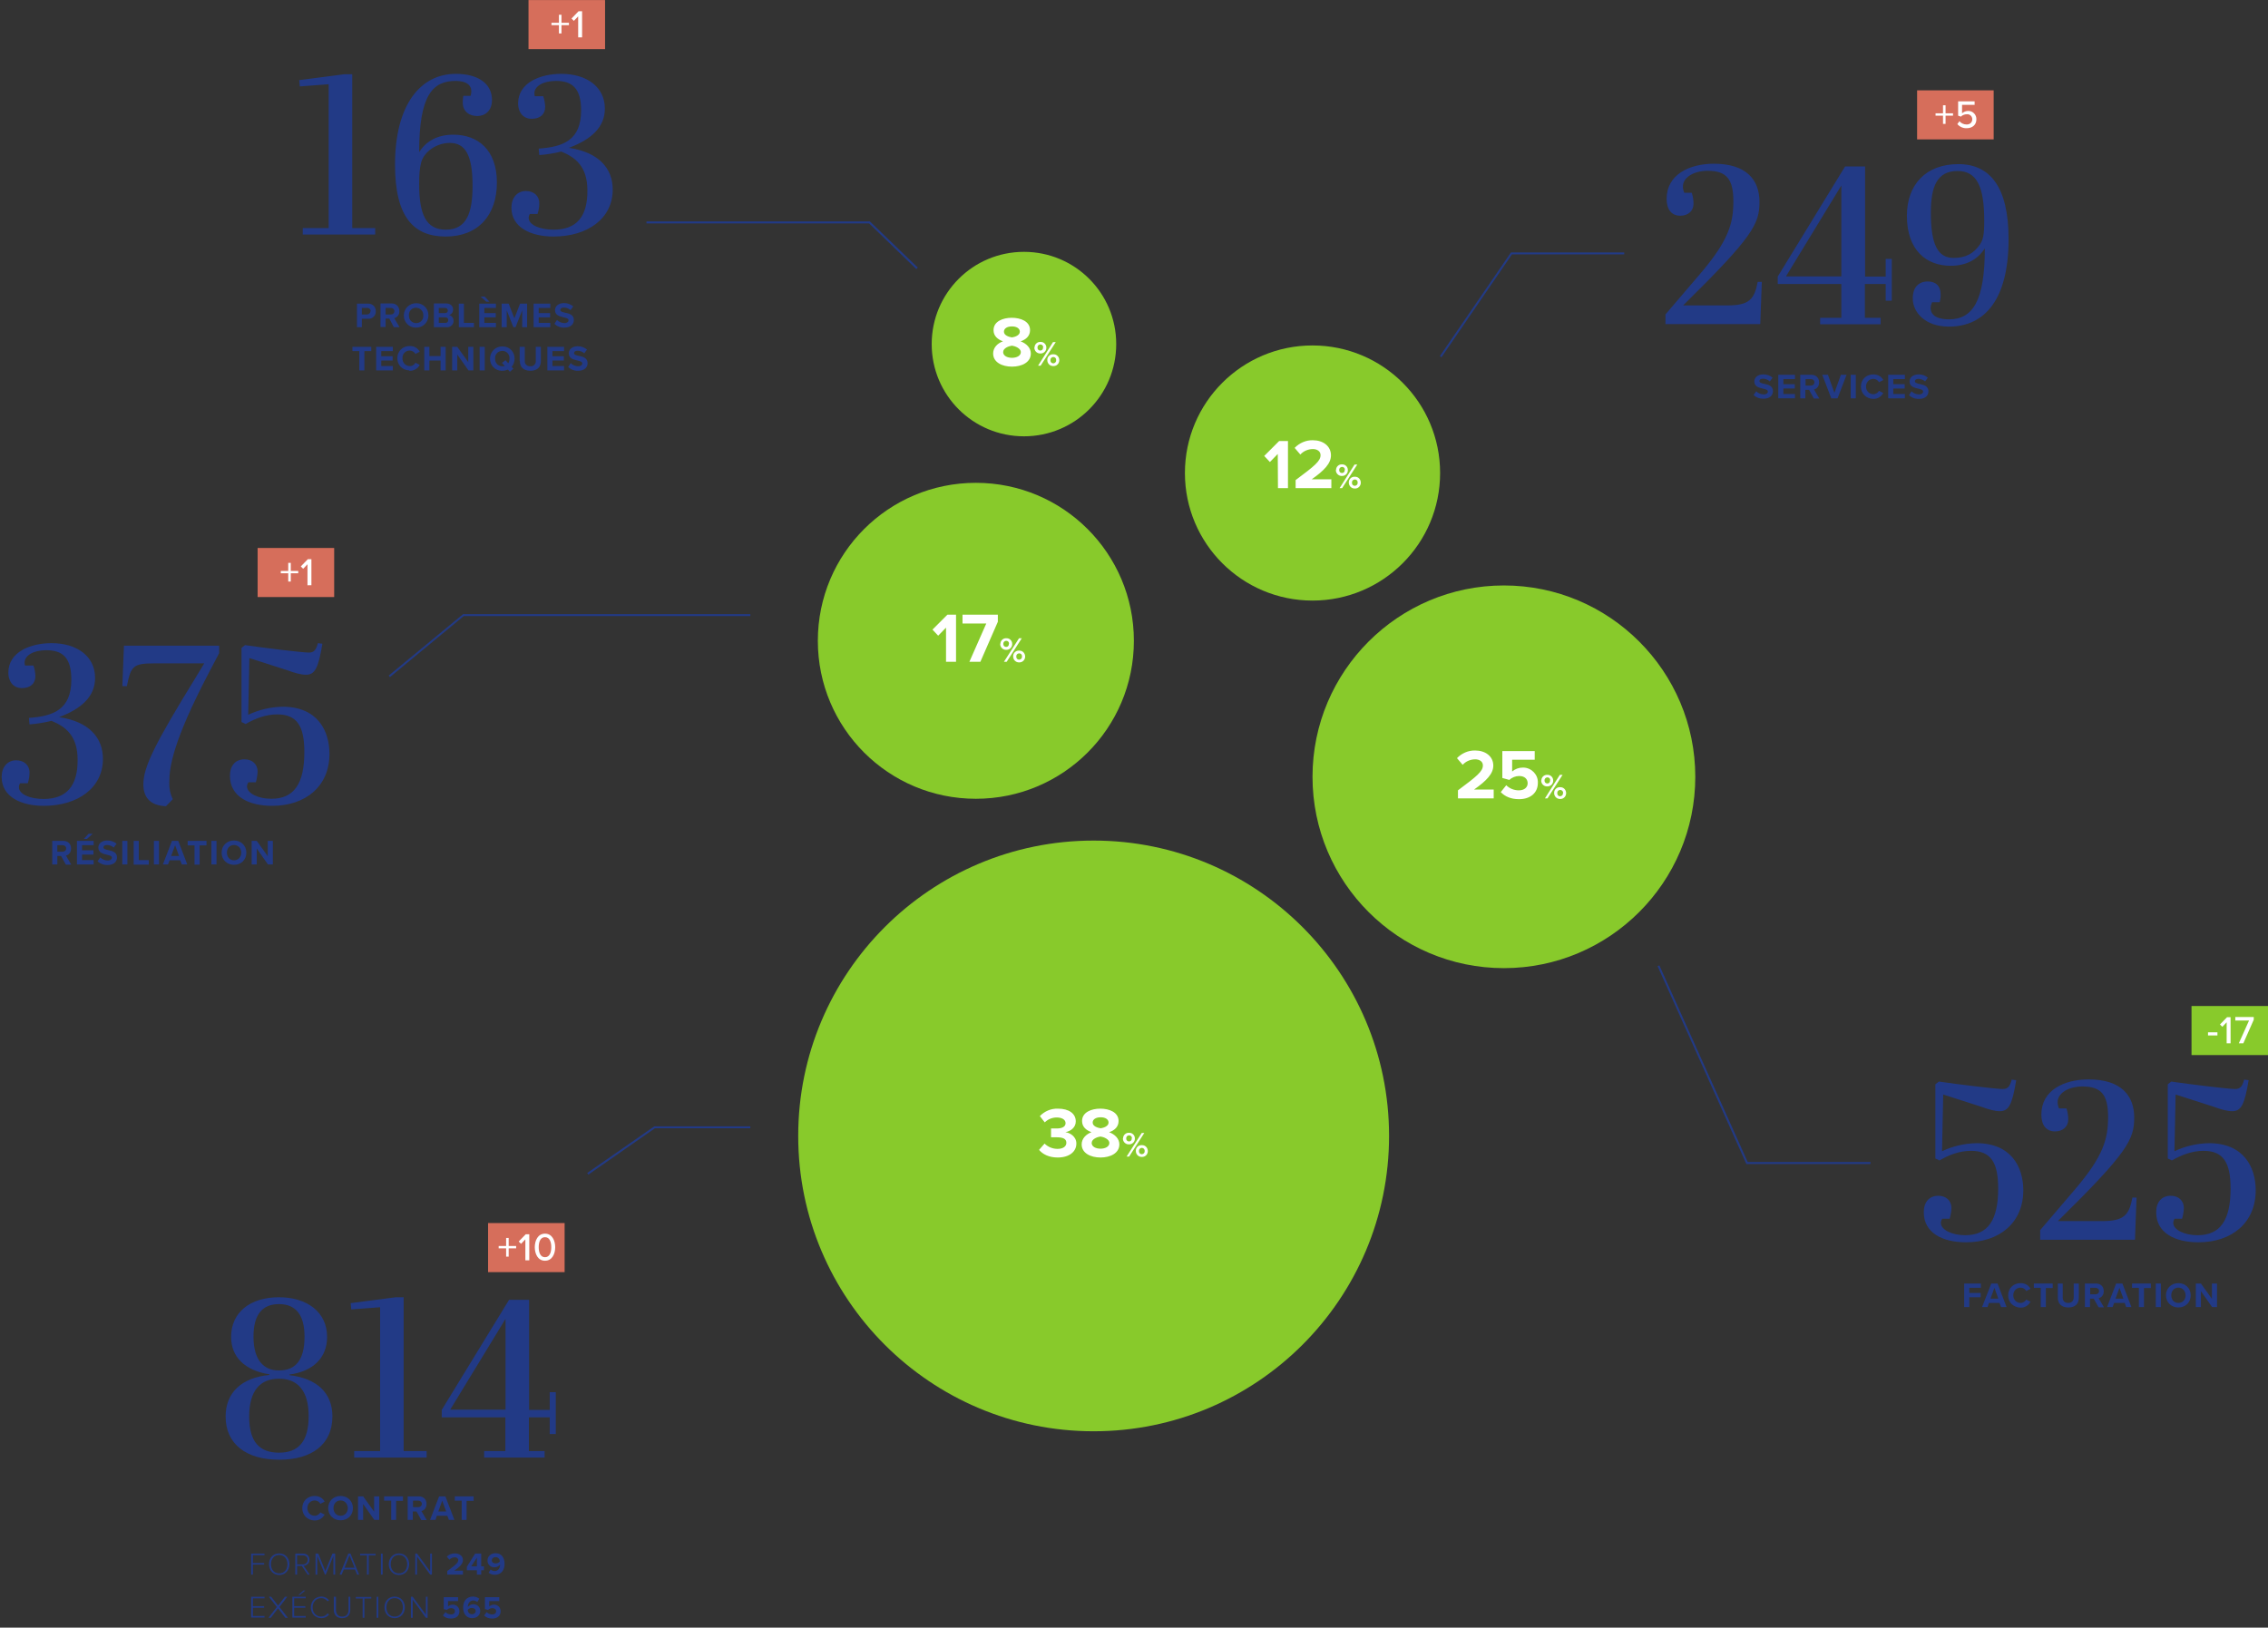 <?xml version="1.0" encoding="utf-8"?>
<!-- Generator: Adobe Illustrator 25.4.1, SVG Export Plug-In . SVG Version: 6.00 Build 0)  -->
<svg version="1.1" id="Calque_1" xmlns="http://www.w3.org/2000/svg" xmlns:xlink="http://www.w3.org/1999/xlink" x="0px" y="0px"
	 viewBox="0 0 1155.4 829.4" style="enable-background:new 0 0 1155.4 829.4;" xml:space="preserve">
<rect x="0" y="0" width="1155.4" height="829.4" fill="#333333" stroke="none"/>
<style type="text/css">
	.st0{clip-path:url(#SVGID_00000170992290013382611110000014552232603327506825_);}
	.st1{enable-background:new    ;}
	.st2{fill:#223A86;}
	.st3{clip-path:url(#SVGID_00000000195917040468606850000012983109558056141226_);}
	.st4{clip-path:url(#SVGID_00000091736361670849728020000015168633659214842031_);}
	.st5{clip-path:url(#SVGID_00000152982020237498626530000006597300953314759057_);}
	.st6{fill:#D66E5B;}
	.st7{fill:#88CA2B;}
	.st8{fill:#FFFFFF;}
</style>
<g id="Groupe_1063" transform="translate(-367.36 -11187.069)">
	<g id="Groupe_645" transform="translate(179.966 11218.466)">
		<g id="Groupe_140-2" transform="translate(1058.51 154.577)">
			<g>
				<defs>
					<rect id="SVGID_1_" x="0" y="0" width="133.6" height="21.6"/>
				</defs>
				<clipPath id="SVGID_00000118398361696714549440000014743274335917170068_">
					<use xlink:href="#SVGID_1_"  style="overflow:visible;"/>
				</clipPath>
				<g id="Groupe_de_masques_3" style="clip-path:url(#SVGID_00000118398361696714549440000014743274335917170068_);">
					<g class="st1">
						<path class="st2" d="M23.6,13.4c0.8,0.9,2.2,1.6,3.8,1.6c1.4,0,2.1-0.7,2.1-1.4c0-0.9-1-1.2-2.4-1.5c-2-0.5-4.5-1-4.5-3.7
							c0-2,1.7-3.6,4.6-3.6c1.9,0,3.5,0.6,4.7,1.7l-1.4,1.9C29.5,7.5,28.2,7,27,7c-1.2,0-1.8,0.5-1.8,1.2c0,0.8,1,1.1,2.4,1.4
							c2,0.4,4.5,1,4.5,3.7c0,2.2-1.6,3.9-4.8,3.9c-2.3,0-4-0.8-5.1-1.9L23.6,13.4z"/>
						<path class="st2" d="M34.8,17V5h8.5v2.2h-5.9v2.6h5.8V12h-5.8v2.8h5.9V17H34.8z"/>
						<path class="st2" d="M52.9,17l-2.4-4.3h-1.9V17h-2.6V5h5.6c2.5,0,4,1.6,4,3.9c0,2.1-1.3,3.3-2.6,3.6l2.7,4.6H52.9z M51.4,7.2
							h-2.7v3.3h2.7c1,0,1.8-0.6,1.8-1.7C53.2,7.8,52.4,7.2,51.4,7.2z"/>
						<path class="st2" d="M61.8,17L57.2,5h2.9l3.3,9.2L66.7,5h2.9L65,17H61.8z"/>
						<path class="st2" d="M71.7,17V5h2.6v12H71.7z"/>
						<path class="st2" d="M76.9,11c0-3.7,2.8-6.2,6.3-6.2c2.7,0,4.3,1.4,5.1,2.9l-2.2,1.1c-0.5-1-1.6-1.7-2.9-1.7
							c-2.1,0-3.7,1.7-3.7,3.9s1.6,3.9,3.7,3.9c1.3,0,2.4-0.8,2.9-1.7l2.2,1.1c-0.9,1.5-2.4,3-5.1,3C79.7,17.2,76.9,14.7,76.9,11z"
							/>
						<path class="st2" d="M90.8,17V5h8.5v2.2h-5.9v2.6h5.8V12h-5.8v2.8h5.9V17H90.8z"/>
						<path class="st2" d="M102.7,13.4c0.8,0.9,2.2,1.6,3.8,1.6c1.4,0,2.1-0.7,2.1-1.4c0-0.9-1-1.2-2.4-1.5c-2-0.5-4.5-1-4.5-3.7
							c0-2,1.7-3.6,4.6-3.6c1.9,0,3.5,0.6,4.7,1.7l-1.4,1.9c-1-0.9-2.3-1.3-3.4-1.3c-1.2,0-1.8,0.5-1.8,1.2c0,0.8,1,1.1,2.4,1.4
							c2,0.4,4.5,1,4.5,3.7c0,2.2-1.6,3.9-4.8,3.9c-2.3,0-4-0.8-5.1-1.9L102.7,13.4z"/>
					</g>
				</g>
			</g>
		</g>
	</g>
	<g id="Groupe_646" transform="translate(308.277 11683.536)">
		<g id="Groupe_140-3" transform="translate(1058.51 154.577)">
			<g>
				<defs>
					<rect id="SVGID_00000067958094673260809870000001703239277248223134_" x="0" y="0" width="133.6" height="21.6"/>
				</defs>
				<clipPath id="SVGID_00000170980890573768594660000009162165289602878080_">
					<use xlink:href="#SVGID_00000067958094673260809870000001703239277248223134_"  style="overflow:visible;"/>
				</clipPath>
				<g id="Groupe_139-2" style="clip-path:url(#SVGID_00000170980890573768594660000009162165289602878080_);">
					<g class="st1">
						<path class="st2" d="M1.2,15V3h8.5v2.2H3.8v2.6h5.8V10H3.8v5H1.2z"/>
						<path class="st2" d="M20,15l-0.8-2.1h-5.4L13.1,15h-2.8L15,3h3.2l4.6,12H20z M16.6,5.2l-2,5.5h4L16.6,5.2z"/>
						<path class="st2" d="M23.6,9c0-3.7,2.8-6.2,6.3-6.2c2.7,0,4.3,1.4,5.1,2.9l-2.2,1.1c-0.5-1-1.6-1.7-2.9-1.7
							c-2.1,0-3.7,1.7-3.7,3.9s1.6,3.9,3.7,3.9c1.3,0,2.4-0.8,2.9-1.7l2.2,1.1c-0.9,1.5-2.4,3-5.1,3C26.4,15.2,23.6,12.7,23.6,9z"/>
						<path class="st2" d="M40.2,15V5.2h-3.5V3h9.6v2.3h-3.5V15H40.2z"/>
						<path class="st2" d="M48.8,3h2.6v7.1c0,1.7,0.9,2.8,2.8,2.8c1.8,0,2.8-1.2,2.8-2.8V3h2.6v7.2c0,3-1.7,5-5.3,5
							c-3.7,0-5.4-2.1-5.4-5V3z"/>
						<path class="st2" d="M69.6,15l-2.4-4.3h-1.9V15h-2.6V3h5.6c2.5,0,4,1.6,4,3.9c0,2.1-1.3,3.3-2.6,3.6l2.7,4.6H69.6z M68.1,5.2
							h-2.7v3.3h2.7c1,0,1.8-0.6,1.8-1.7C69.9,5.8,69.1,5.2,68.1,5.2z"/>
						<path class="st2" d="M83.7,15L83,12.9h-5.4L76.8,15H74l4.6-12h3.2l4.6,12H83.7z M80.3,5.2l-2,5.5h4L80.3,5.2z"/>
						<path class="st2" d="M90.2,15V5.2h-3.5V3h9.6v2.3h-3.5V15H90.2z"/>
						<path class="st2" d="M98.8,15V3h2.6v12H98.8z"/>
						<path class="st2" d="M110.3,2.8c3.6,0,6.3,2.6,6.3,6.2s-2.6,6.2-6.3,6.2c-3.6,0-6.3-2.6-6.3-6.2S106.7,2.8,110.3,2.8z
							 M110.3,5.1c-2.2,0-3.6,1.7-3.6,3.9c0,2.2,1.4,3.9,3.6,3.9s3.7-1.7,3.7-3.9C113.9,6.7,112.5,5.1,110.3,5.1z"/>
						<path class="st2" d="M127.5,15l-5.7-8.1V15h-2.6V3h2.6l5.6,7.8V3h2.6v12H127.5z"/>
					</g>
				</g>
			</g>
		</g>
	</g>
	<g id="Groupe_647" transform="translate(-560.458 11789.983)">
		<g id="Groupe_140-4" transform="translate(1058.51 154.577)">
			<g>
				<defs>
					<rect id="SVGID_00000018919620369991794460000013359161268008344195_" x="0" y="0" width="133.6" height="21.6"/>
				</defs>
				<clipPath id="SVGID_00000111898799596972957620000005696316798468111796_">
					<use xlink:href="#SVGID_00000018919620369991794460000013359161268008344195_"  style="overflow:visible;"/>
				</clipPath>
				<g id="Groupe_139-3" style="clip-path:url(#SVGID_00000111898799596972957620000005696316798468111796_);">
					<g class="st1">
						<path class="st2" d="M23.3,11c0-3.7,2.8-6.2,6.3-6.2c2.7,0,4.3,1.4,5.1,2.9l-2.2,1.1c-0.5-1-1.6-1.7-2.9-1.7
							c-2.1,0-3.7,1.7-3.7,3.9s1.6,3.9,3.7,3.9c1.3,0,2.4-0.8,2.9-1.7l2.2,1.1c-0.9,1.5-2.4,3-5.1,3C26,17.2,23.3,14.7,23.3,11z"/>
						<path class="st2" d="M42.8,4.8c3.6,0,6.3,2.6,6.3,6.2s-2.6,6.2-6.3,6.2c-3.6,0-6.3-2.6-6.3-6.2S39.2,4.8,42.8,4.8z M42.8,7.1
							c-2.2,0-3.6,1.7-3.6,3.9c0,2.2,1.4,3.9,3.6,3.9c2.2,0,3.7-1.7,3.7-3.9C46.4,8.8,45,7.1,42.8,7.1z"/>
						<path class="st2" d="M60,17l-5.7-8.1V17h-2.6V5h2.6l5.6,7.8V5h2.6v12H60z"/>
						<path class="st2" d="M68.6,17V7.2H65V5h9.6v2.3h-3.5V17H68.6z"/>
						<path class="st2" d="M83.9,17l-2.4-4.3h-1.9V17h-2.6V5h5.6c2.5,0,4,1.6,4,3.9c0,2.1-1.3,3.3-2.6,3.6l2.7,4.6H83.9z M82.4,7.2
							h-2.7v3.3h2.7c1,0,1.8-0.6,1.8-1.7C84.2,7.8,83.4,7.2,82.4,7.2z"/>
						<path class="st2" d="M98,17l-0.8-2.1h-5.4L91.2,17h-2.8L93,5h3.2l4.6,12H98z M94.6,7.2l-2,5.5h4L94.6,7.2z"/>
						<path class="st2" d="M104.5,17V7.2H101V5h9.6v2.3H107V17H104.5z"/>
					</g>
				</g>
			</g>
		</g>
	</g>
	<g id="Groupe_648" transform="translate(-675.15 11456.377)">
		<g id="Groupe_140-5" transform="translate(1058.51 154.577)">
			<g>
				<defs>
					<rect id="SVGID_00000166667308524665030430000008023434630513093022_" x="0" y="0" width="133.6" height="21.6"/>
				</defs>
				<clipPath id="SVGID_00000070835943163587741930000016954663260237853845_">
					<use xlink:href="#SVGID_00000166667308524665030430000008023434630513093022_"  style="overflow:visible;"/>
				</clipPath>
				<g id="Groupe_de_masques_139" style="clip-path:url(#SVGID_00000070835943163587741930000016954663260237853845_);">
					<g class="st1">
						<path class="st2" d="M17.5,16.6l-2.4-4.3h-1.9v4.3h-2.6v-12h5.6c2.5,0,4,1.6,4,3.9c0,2.1-1.3,3.3-2.6,3.6l2.7,4.6H17.5z
							 M15.9,6.8h-2.7v3.3h2.7c1,0,1.8-0.6,1.8-1.7C17.7,7.5,17,6.8,15.9,6.8z"/>
						<path class="st2" d="M23.2,16.6v-12h8.5v2.2h-5.9v2.6h5.8v2.2h-5.8v2.8h5.9v2.2H23.2z M28.3,3.6h-1.6L29.1,1h2.1L28.3,3.6z"/>
						<path class="st2" d="M35.1,13c0.8,0.9,2.2,1.6,3.8,1.6c1.4,0,2.1-0.7,2.1-1.4c0-0.9-1-1.2-2.4-1.5c-2-0.5-4.5-1-4.5-3.7
							c0-2,1.7-3.6,4.6-3.6c1.9,0,3.5,0.6,4.7,1.7L41.9,8c-1-0.9-2.3-1.3-3.4-1.3c-1.2,0-1.8,0.5-1.8,1.2c0,0.8,1,1.1,2.4,1.4
							c2,0.4,4.5,1,4.5,3.7c0,2.2-1.6,3.9-4.8,3.9c-2.3,0-4-0.8-5.1-1.9L35.1,13z"/>
						<path class="st2" d="M46.3,16.6v-12h2.6v12H46.3z"/>
						<path class="st2" d="M52.1,16.6v-12h2.6v9.8h5.1v2.3H52.1z"/>
						<path class="st2" d="M62.4,16.6v-12H65v12H62.4z"/>
						<path class="st2" d="M76.6,16.6l-0.8-2.1h-5.4l-0.8,2.1H67l4.6-12h3.2l4.6,12H76.6z M73.2,6.8l-2,5.5h4L73.2,6.8z"/>
						<path class="st2" d="M83.1,16.6V6.9h-3.5V4.6h9.6v2.3h-3.5v9.8H83.1z"/>
						<path class="st2" d="M91.7,16.6v-12h2.6v12H91.7z"/>
						<path class="st2" d="M103.2,4.4c3.6,0,6.3,2.6,6.3,6.2s-2.6,6.2-6.3,6.2c-3.6,0-6.3-2.6-6.3-6.2S99.6,4.4,103.2,4.4z
							 M103.2,6.7c-2.2,0-3.6,1.7-3.6,3.9c0,2.2,1.4,3.9,3.6,3.9c2.2,0,3.7-1.7,3.7-3.9C106.9,8.4,105.4,6.7,103.2,6.7z"/>
						<path class="st2" d="M120.5,16.6l-5.7-8.1v8.1h-2.6v-12h2.6l5.6,7.8V4.6h2.6v12H120.5z"/>
					</g>
				</g>
			</g>
		</g>
	</g>
	<path id="Tracé_765" class="st2" d="M1101.7,11369.1l-0.8-0.6l36.2-52.8h57.7v1h-57.2L1101.7,11369.1z"/>
	<path id="Tracé_772" class="st2" d="M834.2,11324.2l-24.1-23.3H696.7v-1h113.8l24.4,23.5L834.2,11324.2z"/>
	<path id="Tracé_767" class="st2" d="M1320.2,11780.2H1257l-0.1-0.3l-45.1-100.5l0.9-0.4l45,100.2h62.6L1320.2,11780.2z"/>
	<path id="Tracé_769" class="st2" d="M566,11532.1l-0.6-0.8l37.9-31.3h146.3v1h-146L566,11532.1z"/>
	<path id="Tracé_770" class="st2" d="M667.1,11785.6l-0.6-0.8l34.2-23.8h48.9v1H701L667.1,11785.6z"/>
	<path id="Tracé_1186" class="st6" d="M616,11810.3h39v25h-39V11810.3z"/>
	<path id="Tracé_1172" class="st6" d="M498.6,11466.3h39v25h-39V11466.3z"/>
	<path id="Tracé_1168" class="st6" d="M636.6,11187.1h39v25h-39V11187.1z"/>
	<path id="Tracé_1189" class="st6" d="M1344,11233.1h39v25h-39V11233.1z"/>
	<path id="Tracé_1192" class="st7" d="M1483.8,11699.7h39v25h-39V11699.7z"/>
	<path id="Tracé_1187" class="st8" d="M630.3,11823.2v-1.2h-3.8v-4.1h-1.3v4.1h-3.8v1.2h3.8v4.2h1.3v-4.2H630.3z M637,11829.3
		v-13.3h-1.8l-3.6,3.7l1.2,1.2l2.2-2.3v10.7H637z M639.8,11822.6c0,3.3,1.5,6.9,5.2,6.9s5.2-3.6,5.2-6.9s-1.5-6.9-5.2-6.9
		S639.8,11819.3,639.8,11822.6z M648.2,11822.6c0,2.6-0.8,5.1-3.2,5.1s-3.2-2.5-3.2-5.1c0-2.6,0.8-5.1,3.2-5.1
		S648.2,11820,648.2,11822.6z"/>
	<path id="Tracé_1173" class="st8" d="M519.3,11479.2v-1.2h-3.8v-4.1h-1.3v4.1h-3.8v1.2h3.8v4.2h1.3v-4.2H519.3z M526,11485.3
		v-13.3h-1.8l-3.6,3.7l1.2,1.2l2.2-2.3v10.7H526z"/>
	<path id="Tracé_1169" class="st8" d="M657.2,11199.9v-1.2h-3.8v-4.1h-1.3v4.1h-3.8v1.2h3.8v4.2h1.3v-4.2H657.2z M663.9,11206.1
		v-13.3h-1.8l-3.6,3.7l1.2,1.2l2.2-2.3v10.7H663.9z"/>
	<path id="Tracé_1191" class="st8" d="M1362.3,11246v-1.2h-3.8v-4.1h-1.3v4.1h-3.8v1.2h3.8v4.2h1.3v-4.2H1362.3z M1364.5,11250.3
		c1.2,1.4,3,2.2,4.8,2.1c2.8,0,4.9-1.7,4.9-4.5c0.1-2.3-1.7-4.2-3.9-4.3c-0.1,0-0.2,0-0.3,0c-1.1,0-2.2,0.4-3.1,1.2v-4.3h6.4v-1.8
		h-8.4v7.3l1.4,0.5c0.8-0.8,1.9-1.2,3-1.2c1.4-0.2,2.7,0.9,2.8,2.3c0,0.1,0,0.2,0,0.3c0,1.5-1.2,2.6-2.7,2.6c-0.1,0-0.1,0-0.2,0
		c-1.4,0-2.8-0.6-3.6-1.7L1364.5,11250.3z"/>
	<path id="Tracé_1193" class="st8" d="M1497,11714.7v-1.6h-4.8v1.6H1497z M1503.7,11718.7v-13.3h-1.8l-3.6,3.7l1.2,1.2l2.2-2.3
		v10.7H1503.7z M1510.2,11718.7l5.3-12v-1.4h-9.4v1.8h7l-5.2,11.6H1510.2z"/>
	<g id="DOSSIERS_IRRECEVABLES" transform="translate(-2761.993 11483.532)">
		<g class="st1">
			<path class="st2" d="M3257.3,505.9v-10.7h6.8v0.8h-5.9v4h5.7v0.8h-5.7v5.1H3257.3z"/>
			<path class="st2" d="M3271.6,495.1c3.1,0,5.2,2.4,5.2,5.5s-2.1,5.5-5.2,5.5c-3.1,0-5.2-2.4-5.2-5.5S3268.4,495.1,3271.6,495.1z
				 M3271.6,495.9c-2.6,0-4.2,2-4.2,4.7c0,2.7,1.6,4.7,4.2,4.7c2.6,0,4.2-2,4.2-4.7C3275.8,497.9,3274.1,495.9,3271.6,495.9z"/>
			<path class="st2" d="M3286.1,505.9l-3-4.4h-2.4v4.4h-0.9v-10.7h4c1.8,0,3.2,1.2,3.2,3.1c0,1.9-1.4,3-3,3.1l3.1,4.5H3286.1z
				 M3283.7,496.1h-3v4.6h3c1.4,0,2.4-1,2.4-2.3C3286.1,497,3285.1,496.1,3283.7,496.1z"/>
			<path class="st2" d="M3299.2,505.9v-9.5l-3.9,9.5h-0.4l-3.9-9.5v9.5h-0.9v-10.7h1.4l3.6,8.9l3.6-8.9h1.4v10.7H3299.2z"/>
			<path class="st2" d="M3311.3,505.9l-1.1-2.6h-5.7l-1.1,2.6h-1l4.4-10.7h1.1l4.4,10.7H3311.3z M3307.4,496.1l-2.5,6.3h5.1
				L3307.4,496.1z"/>
			<path class="st2" d="M3316.3,505.9v-9.8h-3.5v-0.8h7.9v0.8h-3.5v9.8H3316.3z"/>
			<path class="st2" d="M3323.4,505.9v-10.7h0.9v10.7H3323.4z"/>
			<path class="st2" d="M3332.6,495.1c3.1,0,5.2,2.4,5.2,5.5s-2.1,5.5-5.2,5.5c-3.1,0-5.2-2.4-5.2-5.5S3329.5,495.1,3332.6,495.1z
				 M3332.6,495.9c-2.6,0-4.2,2-4.2,4.7c0,2.7,1.6,4.7,4.2,4.7c2.6,0,4.2-2,4.2-4.7C3336.8,497.9,3335.1,495.9,3332.6,495.9z"/>
			<path class="st2" d="M3348.5,505.9l-6.7-9.2v9.2h-0.9v-10.7h0.9l6.7,9.1v-9.1h0.9v10.7H3348.5z"/>
		</g>
		<g class="st1">
			<path class="st2" d="M3357.2,505.9v-1.8c4.4-3.2,5.6-4.3,5.6-5.6c0-0.9-0.8-1.4-1.7-1.4c-1.2,0-2.1,0.5-2.8,1.2l-1.3-1.5
				c1-1.2,2.6-1.7,4.1-1.7c2.3,0,4.1,1.3,4.1,3.4c0,1.8-1.5,3.4-4.4,5.4h4.4v2H3357.2z"/>
			<path class="st2" d="M3372.3,505.9v-2.2h-5.1v-1.8l4.2-6.7h3.1v6.5h1.4v2h-1.4v2.2H3372.3z M3372.3,497.3l-2.9,4.4h2.9V497.3z"/>
			<path class="st2" d="M3379.3,503.3c0.6,0.5,1.2,0.8,2.1,0.8c1.7,0,2.7-1.5,2.7-3.1v-0.2c-0.5,0.7-1.6,1.4-2.8,1.4
				c-1.9,0-3.6-1.2-3.6-3.5c0-2.1,1.7-3.7,4.1-3.7c3.2,0,4.6,2.5,4.6,5.5c0,3.2-1.8,5.5-5,5.5c-1.3,0-2.4-0.4-3.1-1.1L3379.3,503.3z
				 M3381.8,497c-1.2,0-1.9,0.8-1.9,1.6c0,1.1,0.9,1.6,2,1.6c0.8,0,1.6-0.4,2.1-1C3383.9,498.2,3383.4,497,3381.8,497z"/>
		</g>
		<g class="st1">
			<path class="st2" d="M3257.3,527.9v-10.7h6.8v0.8h-5.9v4h5.7v0.8h-5.7v4.2h5.9v0.8H3257.3z"/>
			<path class="st2" d="M3274.7,527.9l-3.7-4.8l-3.7,4.8h-1.2l4.3-5.5l-4.1-5.2h1.2l3.5,4.5l3.5-4.5h1.2l-4,5.2l4.3,5.5H3274.7z"/>
			<path class="st2" d="M3278.3,527.9v-10.7h6.8v0.8h-5.9v4h5.7v0.8h-5.7v4.2h5.9v0.8H3278.3z M3282.1,516.3h-0.7l2.5-2.3h1
				L3282.1,516.3z"/>
			<path class="st2" d="M3287.7,522.6c0-3.3,2.4-5.5,5.4-5.5c1.7,0,3,0.8,3.9,1.9l-0.8,0.5c-0.7-0.9-1.8-1.6-3.2-1.6
				c-2.5,0-4.4,1.9-4.4,4.7c0,2.8,1.9,4.7,4.4,4.7c1.3,0,2.5-0.6,3.2-1.6l0.8,0.5c-0.9,1.2-2.2,1.9-3.9,1.9
				C3290.1,528.1,3287.7,525.9,3287.7,522.6z"/>
			<path class="st2" d="M3299.6,517.2h0.9v6.6c0,2.2,1.1,3.5,3.2,3.5c2.1,0,3.2-1.3,3.2-3.5v-6.6h0.9v6.6c0,2.6-1.4,4.3-4.2,4.3
				c-2.7,0-4.2-1.7-4.2-4.3V517.2z"/>
			<path class="st2" d="M3314.1,527.9v-9.8h-3.5v-0.8h7.9v0.8h-3.5v9.8H3314.1z"/>
			<path class="st2" d="M3321.2,527.9v-10.7h0.9v10.7H3321.2z"/>
			<path class="st2" d="M3330.4,517.1c3.1,0,5.2,2.4,5.2,5.5s-2.1,5.5-5.2,5.5c-3.1,0-5.2-2.4-5.2-5.5S3327.3,517.1,3330.4,517.1z
				 M3330.4,517.9c-2.6,0-4.2,2-4.2,4.7c0,2.7,1.6,4.7,4.2,4.7c2.6,0,4.2-2,4.2-4.7C3334.6,519.9,3333,517.9,3330.4,517.9z"/>
			<path class="st2" d="M3346.3,527.9l-6.7-9.2v9.2h-0.9v-10.7h0.9l6.7,9.1v-9.1h0.9v10.7H3346.3z"/>
		</g>
		<g class="st1">
			<path class="st2" d="M3356.3,525c0.7,0.8,1.7,1.2,2.8,1.2c1.3,0,2-0.7,2-1.6c0-1-0.7-1.6-1.9-1.6c-0.9,0-1.6,0.3-2.2,0.9
				l-1.6-0.4v-6.1h7.3v2h-5.1v2.7c0.6-0.5,1.4-0.9,2.4-0.9c1.8,0,3.4,1.3,3.4,3.4c0,2.3-1.7,3.7-4.3,3.7c-1.9,0-3.2-0.6-4.1-1.6
				L3356.3,525z"/>
			<path class="st2" d="M3370.3,517.1c1.3,0,2.4,0.4,3.2,1.1l-1,1.7c-0.6-0.5-1.2-0.8-2.1-0.8c-1.6,0-2.7,1.4-2.7,3.1
				c0,0.1,0,0.2,0,0.2c0.5-0.7,1.6-1.4,2.7-1.4c1.9,0,3.6,1.2,3.6,3.4c0,2.1-1.6,3.7-4.1,3.7c-3.2,0-4.6-2.5-4.6-5.5
				C3365.3,519.4,3367.1,517.1,3370.3,517.1z M3369.7,522.9c-0.8,0-1.6,0.4-2.1,1c0.1,1,0.7,2.2,2.2,2.2c1.2,0,1.9-0.8,1.9-1.6
				C3371.7,523.4,3370.7,522.9,3369.7,522.9z"/>
			<path class="st2" d="M3377.3,525c0.7,0.8,1.7,1.2,2.8,1.2c1.3,0,2-0.7,2-1.6c0-1-0.7-1.6-1.9-1.6c-0.9,0-1.6,0.3-2.2,0.9
				l-1.6-0.4v-6.1h7.3v2h-5.1v2.7c0.6-0.5,1.4-0.9,2.4-0.9c1.8,0,3.4,1.3,3.4,3.4c0,2.3-1.7,3.7-4.3,3.7c-1.9,0-3.2-0.6-4.1-1.6
				L3377.3,525z"/>
		</g>
	</g>
	<path id="Tracé_1170" class="st2" d="M549.1,11353.8h2.6v-4.3h3.1c2.1,0.2,3.9-1.4,4-3.4c0-0.1,0-0.3,0-0.4
		c0.1-2.1-1.5-3.8-3.6-3.9c-0.1,0-0.3,0-0.4,0h-5.6V11353.8z M556.1,11345.6c0,0.9-0.7,1.6-1.6,1.7c0,0-0.1,0-0.1,0h-2.7v-3.3h2.7
		c0.9-0.1,1.7,0.6,1.8,1.5C556.1,11345.5,556.1,11345.6,556.1,11345.6z M568,11353.8h2.9l-2.7-4.6c1.6-0.4,2.7-1.9,2.6-3.6
		c0.1-2.1-1.5-3.8-3.6-3.9c-0.1,0-0.3,0-0.4,0h-5.6v12h2.6v-4.3h1.9L568,11353.8z M568.3,11345.6c0,0.9-0.7,1.7-1.7,1.7
		c0,0-0.1,0-0.1,0h-2.7v-3.3h2.7c0.9-0.1,1.7,0.6,1.8,1.5C568.3,11345.5,568.3,11345.6,568.3,11345.6L568.3,11345.6z M573.1,11347.8
		c-0.1,3.3,2.5,6.1,5.8,6.2c0.1,0,0.3,0,0.4,0c3.3,0.1,6.1-2.4,6.3-5.8c0-0.1,0-0.3,0-0.4c0.1-3.3-2.5-6.1-5.8-6.2
		c-0.1,0-0.3,0-0.4,0c-3.3-0.1-6.1,2.5-6.3,5.8C573.1,11347.5,573.1,11347.7,573.1,11347.8L573.1,11347.8z M583,11347.8
		c0.2,2-1.3,3.8-3.4,3.9c-0.1,0-0.2,0-0.3,0c-2,0-3.6-1.6-3.6-3.6c0-0.1,0-0.2,0-0.3c-0.2-2,1.3-3.8,3.3-3.9c0.1,0,0.2,0,0.3,0
		c2,0,3.7,1.6,3.7,3.6C583,11347.6,583,11347.7,583,11347.8L583,11347.8z M588.4,11353.8h6.5c1.7,0.2,3.3-1.1,3.5-2.8
		c0-0.1,0-0.3,0-0.4c0.1-1.4-0.9-2.7-2.3-3c1.3-0.3,2.1-1.5,2.1-2.8c0-1.6-1.2-3.1-3.5-3.1h-6.3L588.4,11353.8z M590.9,11346.6v-2.6
		h3.2c0.7-0.1,1.3,0.5,1.4,1.2c0,0,0,0.1,0,0.1c0,0.7-0.5,1.3-1.3,1.3c0,0-0.1,0-0.1,0H590.9z M590.9,11351.6v-2.8h3.3
		c0.8-0.1,1.5,0.5,1.5,1.2c0,0.1,0,0.1,0,0.2c0,0.8-0.6,1.4-1.3,1.4c-0.1,0-0.1,0-0.2,0L590.9,11351.6z M601.2,11353.8h7.6v-2.2
		h-5.1v-9.8h-2.6V11353.8z M615.1,11340.8h1.6l-2.4-2.6h-2.1L615.1,11340.8z M611.5,11353.8h8.5v-2.2h-5.9v-2.8h5.8v-2.2h-5.8v-2.6
		h5.9v-2.2h-8.5L611.5,11353.8z M633.3,11353.8h2.6v-12h-3.6l-2.9,7.5l-2.9-7.5h-3.6v12h2.6v-8.6l3.4,8.6h1.1l3.4-8.6V11353.8z
		 M639.2,11353.8h8.5v-2.2h-5.9v-2.8h5.8v-2.2h-5.8v-2.6h5.9v-2.2h-8.5L639.2,11353.8z M649.8,11352.1c1.4,1.3,3.2,2,5.1,1.9
		c3.2,0,4.8-1.7,4.8-3.9c0-2.7-2.5-3.3-4.5-3.7c-1.4-0.3-2.4-0.6-2.4-1.4c0-0.7,0.6-1.2,1.8-1.2c1.3,0,2.5,0.5,3.4,1.3l1.4-1.9
		c-1.3-1.1-3-1.7-4.7-1.7c-2.8,0-4.6,1.6-4.6,3.6c0,2.7,2.5,3.2,4.5,3.7c1.4,0.3,2.4,0.6,2.4,1.5c0,0.7-0.7,1.4-2.1,1.4
		c-1.4,0-2.8-0.6-3.8-1.6L649.8,11352.1z M550.4,11375.8h2.6v-9.8h3.5v-2.2h-9.6v2.2h3.5V11375.8z M559,11375.8h8.5v-2.2h-5.9v-2.8
		h5.8v-2.2h-5.8v-2.6h5.9v-2.2H559V11375.8z M576.1,11376c2.1,0.1,4.1-1.1,5.1-3l-2.2-1.1c-0.6,1.1-1.7,1.8-2.9,1.7
		c-2.1,0-3.7-1.7-3.7-3.8c0-0.1,0-0.1,0-0.2c-0.1-2.1,1.4-3.8,3.5-3.9c0.1,0,0.1,0,0.2,0c1.2,0,2.3,0.7,2.9,1.7l2.2-1.1
		c-1-1.9-3-3-5.1-2.9c-3.4-0.1-6.2,2.5-6.3,5.8c0,0.1,0,0.2,0,0.4c-0.1,3.4,2.6,6.1,5.9,6.2C575.8,11376,576,11376,576.1,11376
		L576.1,11376z M591.8,11375.8h2.6v-12h-2.6v4.7h-5.7v-4.7h-2.6v12h2.6v-5h5.7V11375.8z M606,11375.8h2.5v-12h-2.6v7.8l-5.6-7.8
		h-2.6v12h2.6v-8.1L606,11375.8z M611.7,11375.8h2.6v-12h-2.6V11375.8z M629.5,11369.8c0.1-3.3-2.5-6.1-5.8-6.2c-0.1,0-0.3,0-0.4,0
		c-3.3-0.1-6.1,2.5-6.3,5.8c0,0.1,0,0.3,0,0.4c-0.1,3.3,2.5,6.1,5.8,6.2c0.1,0,0.3,0,0.4,0c1,0,2-0.2,2.9-0.6l1,1.1l1.8-1.5l-0.9-1
		C629,11372.9,629.5,11371.4,629.5,11369.8z M623.2,11373.7c-2,0-3.6-1.6-3.6-3.6c0-0.1,0-0.2,0-0.3c-0.2-2,1.3-3.8,3.4-3.9
		c2-0.2,3.8,1.3,3.9,3.4c0,0.2,0,0.4,0,0.6c0,0.8-0.2,1.6-0.6,2.3l-1.4-1.6l-1.8,1.4l1.4,1.6
		C624.1,11373.7,623.6,11373.7,623.2,11373.7L623.2,11373.7z M632.2,11371c0,3,1.7,5,5.4,5c3.6,0,5.3-2,5.3-5v-7.2h-2.6v7.1
		c0.2,1.4-0.9,2.7-2.3,2.8c-0.2,0-0.3,0-0.5,0c-1.4,0.1-2.7-0.9-2.8-2.3c0-0.2,0-0.3,0-0.5v-7.1h-2.6V11371z M646.2,11375.8h8.5
		v-2.2h-5.9v-2.8h5.8v-2.2h-5.8v-2.6h5.9v-2.2h-8.5V11375.8z M656.8,11374.1c1.4,1.3,3.2,2,5.1,1.9c3.2,0,4.8-1.7,4.8-3.9
		c0-2.7-2.5-3.3-4.5-3.7c-1.4-0.3-2.4-0.6-2.4-1.4c0-0.7,0.6-1.2,1.8-1.2c1.3,0,2.5,0.5,3.4,1.3l1.4-1.9c-1.3-1.1-3-1.7-4.7-1.7
		c-2.8,0-4.6,1.6-4.6,3.6c0,2.7,2.5,3.2,4.5,3.7c1.4,0.3,2.4,0.6,2.4,1.5c0,0.7-0.7,1.4-2.1,1.4c-1.4,0-2.8-0.6-3.8-1.6
		L656.8,11374.1z"/>
	<path id="Tracé_1179" class="st7" d="M924.5,11615.4c83.1,0,150.5,67.4,150.5,150.5s-67.4,150.5-150.5,150.5
		S774,11849,774,11765.9S841.4,11615.4,924.5,11615.4z"/>
	<path id="Tracé_1182" class="st7" d="M1133.5,11485.4c53.8,0,97.5,43.7,97.5,97.5s-43.7,97.5-97.5,97.5s-97.5-43.7-97.5-97.5
		S1079.7,11485.4,1133.5,11485.4z"/>
	<path id="Tracé_1174" class="st7" d="M864.5,11433.1c44.5,0,80.5,36,80.5,80.5s-36,80.5-80.5,80.5s-80.5-36-80.5-80.5
		S820,11433.1,864.5,11433.1z"/>
	<path id="Tracé_1180" class="st7" d="M1036,11363.1c35.9,0,65,29.1,65,65s-29.1,65-65,65c-35.9,0-65-29.1-65-65
		S1000.1,11363.1,1036,11363.1z"/>
	<path id="Tracé_1176" class="st7" d="M889,11315.4c26,0,47,21,47,47s-21,47-47,47s-47-21-47-47S863,11315.4,889,11315.4z"/>
	<path id="Tracé_1181" class="st8" d="M1018.4,11435.8h5.1v-24h-4.5l-7.6,7.6l2.9,3.1l4-4.1L1018.4,11435.8z M1027.5,11435.8h18.1
		v-4.5h-10c6.4-4.5,9.8-8.1,9.8-12.2c0-4.8-4.1-7.7-9.2-7.7c-3.5-0.1-6.9,1.4-9.3,3.9l2.9,3.4c1.6-1.8,4-2.8,6.4-2.8
		c2,0,3.9,1,3.9,3.1c0,3-2.9,5.4-12.7,12.7V11435.8z M1047.9,11426.6c0,1.6,1.2,2.9,2.8,3c0.1,0,0.2,0,0.2,0c1.6,0.1,3-1.1,3.1-2.7
		c0-0.1,0-0.2,0-0.2c0.1-1.6-1.2-3-2.8-3c-0.1,0-0.2,0-0.2,0c-1.6-0.1-3,1.2-3,2.8C1047.9,11426.5,1047.9,11426.6,1047.9,11426.6z
		 M1049.8,11435.8h1.3l7.7-12h-1.4L1049.8,11435.8z M1052.4,11426.6c0.1,0.8-0.5,1.5-1.3,1.5c0,0-0.1,0-0.1,0
		c-0.8,0-1.4-0.6-1.4-1.4c0,0,0-0.1,0-0.1c-0.1-0.8,0.5-1.5,1.3-1.6c0.1,0,0.1,0,0.2,0c0.8,0,1.4,0.6,1.4,1.4
		C1052.4,11426.5,1052.4,11426.6,1052.4,11426.6z M1054.5,11433c0,1.6,1.2,2.9,2.8,3c0.1,0,0.2,0,0.2,0c1.6,0.1,3-1.1,3.1-2.8
		c0-0.1,0-0.1,0-0.2c0-1.6-1.2-3-2.9-3c-0.1,0-0.1,0-0.2,0c-1.6-0.1-3,1.2-3,2.8C1054.5,11432.9,1054.5,11433,1054.5,11433z
		 M1059,11433c0.1,0.8-0.5,1.5-1.3,1.6c-0.1,0-0.1,0-0.2,0c-0.8,0-1.4-0.6-1.4-1.4c0-0.1,0-0.1,0-0.2c-0.1-0.8,0.5-1.5,1.3-1.6
		c0.1,0,0.1,0,0.2,0c0.8,0,1.4,0.6,1.4,1.4C1059,11432.9,1059,11433,1059,11433z"/>
	<path id="Tracé_1177" class="st8" d="M873.3,11367.2c0,4.5,4.6,6.7,9.6,6.7c5,0,9.6-2.2,9.6-6.7c0-2.9-2.3-5.1-5.2-6.2
		c2.7-0.9,4.8-2.7,4.8-5.7c0-4.5-4.8-6.3-9.3-6.3c-4.5,0-9.3,1.8-9.3,6.3c0,3,2.1,4.7,4.8,5.7
		C875.5,11362,873.3,11364.2,873.3,11367.2z M886.9,11356.1c0,1.9-2.6,2.7-4,2.9c-1.5-0.2-4.1-1-4.1-2.9c0-1.7,1.7-2.7,4.1-2.7
		C885.2,11353.4,886.9,11354.4,886.9,11356.1z M887.4,11366.5c0,1.8-2,2.9-4.5,2.9c-2.5,0-4.5-1.1-4.5-2.9c0-2.1,3-3.1,4.5-3.3
		C884.4,11363.4,887.4,11364.5,887.4,11366.5L887.4,11366.5z M894.3,11364.2c0,1.6,1.2,2.9,2.8,3c0.1,0,0.2,0,0.2,0
		c1.6,0.1,3-1.1,3.1-2.7c0-0.1,0-0.2,0-0.2c0.1-1.6-1.2-3-2.8-3c-0.1,0-0.2,0-0.2,0c-1.6-0.1-3,1.2-3,2.8
		C894.3,11364.1,894.3,11364.1,894.3,11364.2L894.3,11364.2z M896.2,11373.4h1.3l7.7-12h-1.4L896.2,11373.4z M898.7,11364.2
		c0.1,0.8-0.5,1.5-1.3,1.5c0,0-0.1,0-0.1,0c-0.8,0-1.4-0.6-1.4-1.4c0,0,0-0.1,0-0.1c-0.1-0.8,0.5-1.5,1.3-1.6c0.1,0,0.1,0,0.2,0
		c0.8,0,1.4,0.6,1.4,1.4C898.8,11364.1,898.8,11364.2,898.7,11364.2z M900.9,11370.6c0,1.6,1.2,2.9,2.8,3c0.1,0,0.2,0,0.2,0
		c1.6,0.1,3-1.1,3.1-2.8c0-0.1,0-0.1,0-0.2c0-1.6-1.2-3-2.9-3c-0.1,0-0.1,0-0.2,0c-1.6-0.1-3,1.2-3,2.8
		C900.9,11370.5,900.9,11370.6,900.9,11370.6z M905.4,11370.6c0.1,0.8-0.5,1.5-1.3,1.6c-0.1,0-0.1,0-0.2,0c-0.8,0-1.4-0.6-1.4-1.4
		c0-0.1,0-0.1,0-0.2c-0.1-0.8,0.5-1.5,1.3-1.6c0.1,0,0.1,0,0.2,0c0.8,0,1.4,0.6,1.4,1.4C905.4,11370.5,905.4,11370.6,905.4,11370.6z
		"/>
	<path id="Tracé_1183" class="st8" d="M1110.2,11593.9h18.1v-4.5h-10c6.4-4.5,9.8-8.1,9.8-12.2c0-4.8-4.1-7.7-9.2-7.7
		c-3.5-0.1-6.9,1.4-9.3,3.9l2.9,3.4c1.6-1.8,4-2.8,6.4-2.8c2,0,3.9,1,3.9,3.1c0,3-2.9,5.4-12.7,12.7V11593.9z M1131.9,11590.7
		c2.1,2.2,5.1,3.6,9.3,3.6c5.8,0,9.6-3.2,9.6-8.3c0.2-4.1-3.1-7.6-7.2-7.8c-0.2,0-0.3,0-0.5,0c-2,0-3.9,0.7-5.4,2v-6h11.5v-4.4
		h-16.5v13.7l3.6,1c1.3-1.3,3.2-2,5-2c2.7,0,4.3,1.5,4.3,3.7c0,2-1.6,3.6-4.5,3.6c-2.4,0-4.7-0.9-6.4-2.6L1131.9,11590.7z
		 M1152.5,11584.8c0,1.6,1.2,2.9,2.8,3c0.1,0,0.2,0,0.2,0c1.6,0.1,3-1.1,3.1-2.7c0-0.1,0-0.2,0-0.2c0.1-1.6-1.2-3-2.8-3
		c-0.1,0-0.2,0-0.2,0c-1.6-0.1-3,1.2-3,2.8C1152.5,11584.6,1152.5,11584.7,1152.5,11584.8z M1154.4,11593.9h1.3l7.7-12h-1.4
		L1154.4,11593.9z M1157,11584.8c0.1,0.8-0.5,1.5-1.3,1.5c0,0-0.1,0-0.1,0c-0.8,0-1.4-0.6-1.4-1.4c0,0,0-0.1,0-0.1
		c-0.1-0.8,0.5-1.5,1.3-1.6c0.1,0,0.1,0,0.2,0c0.8,0,1.4,0.6,1.4,1.4C1157,11584.6,1157,11584.7,1157,11584.8z M1159.1,11591.2
		c0,1.6,1.2,2.9,2.8,3c0.1,0,0.2,0,0.2,0c1.6,0.1,3-1.1,3.1-2.8c0-0.1,0-0.1,0-0.2c0-1.6-1.2-3-2.9-3c-0.1,0-0.1,0-0.2,0
		c-1.6-0.1-3,1.2-3,2.8C1159.1,11591,1159.1,11591.1,1159.1,11591.2z M1163.6,11591.2c0.1,0.8-0.5,1.5-1.3,1.6c-0.1,0-0.1,0-0.2,0
		c-0.8,0-1.4-0.6-1.4-1.4c0-0.1,0-0.1,0-0.2c-0.1-0.8,0.5-1.5,1.3-1.6c0.1,0,0.1,0,0.2,0c0.8,0,1.4,0.6,1.5,1.4
		C1163.6,11591.1,1163.6,11591.1,1163.6,11591.2z"/>
	<path id="Tracé_1178" class="st8" d="M849.3,11524.3h5.1v-24H850l-7.6,7.6l2.9,3.1l4-4.1L849.3,11524.3z M861.2,11524.3h5.6
		l8.9-20.4v-3.6h-18v4.5h12.1L861.2,11524.3z M876.9,11515.2c0,1.6,1.2,2.9,2.8,3c0.1,0,0.2,0,0.2,0c1.6,0.1,3-1.1,3.1-2.7
		c0-0.1,0-0.2,0-0.2c0.1-1.6-1.2-3-2.8-3c-0.1,0-0.2,0-0.2,0c-1.6-0.1-3,1.2-3,2.8C876.9,11515,876.9,11515.1,876.9,11515.2z
		 M878.8,11524.3h1.4l7.7-12h-1.4L878.8,11524.3z M881.3,11515.2c0.1,0.8-0.5,1.5-1.3,1.5c0,0-0.1,0-0.1,0c-0.8,0-1.4-0.6-1.4-1.4
		c0,0,0-0.1,0-0.1c-0.1-0.8,0.5-1.5,1.3-1.6c0.1,0,0.1,0,0.2,0c0.8,0,1.4,0.6,1.4,1.4C881.4,11515,881.4,11515.1,881.3,11515.2z
		 M883.5,11521.6c0,1.6,1.2,2.9,2.8,3c0.1,0,0.2,0,0.2,0c1.6,0.1,3-1.1,3.1-2.8c0-0.1,0-0.1,0-0.2c0-1.6-1.2-3-2.9-3
		c-0.1,0-0.1,0-0.2,0c-1.6-0.1-3,1.2-3,2.8C883.5,11521.4,883.5,11521.5,883.5,11521.6z M888,11521.6c0.1,0.8-0.5,1.5-1.3,1.6
		c-0.1,0-0.1,0-0.2,0c-0.8,0-1.4-0.6-1.4-1.4c0-0.1,0-0.1,0-0.2c-0.1-0.8,0.5-1.5,1.3-1.6c0.1,0,0.1,0,0.2,0c0.8,0,1.4,0.6,1.4,1.4
		C888,11521.5,888,11521.5,888,11521.6z"/>
	<path id="Tracé_1184" class="st8" d="M896.7,11773c1.8,2.2,5,3.9,9.5,3.9c5.8,0,9.5-2.9,9.5-7.1c0-3.6-3.2-5.5-5.6-5.8
		c2.7-0.5,5.3-2.4,5.3-5.5c0-4-3.5-6.5-9.1-6.5c-3.5-0.1-6.8,1.3-9.2,3.8l2.5,3.2c1.6-1.6,3.8-2.5,6.1-2.5c2.5,0,4.5,1,4.5,2.9
		c0,1.8-1.8,2.7-4.4,2.7c-0.9,0-2.6,0-3,0v4.5c0.4,0,2,0,3,0c3.3,0,4.8,0.9,4.8,2.8c0,1.8-1.6,3.1-4.5,3.1c-2.5,0-4.9-1-6.6-2.7
		L896.7,11773z M918.4,11770.2c0,4.5,4.6,6.7,9.6,6.7c5,0,9.6-2.2,9.6-6.7c0-2.9-2.3-5.1-5.2-6.2c2.7-0.9,4.8-2.7,4.8-5.7
		c0-4.5-4.8-6.3-9.3-6.3c-4.5,0-9.3,1.8-9.3,6.3c0,3,2.1,4.7,4.8,5.7C920.7,11765,918.4,11767.2,918.4,11770.2z M932.1,11759.1
		c0,1.9-2.6,2.7-4,2.9c-1.5-0.2-4.1-1-4.1-2.9c0-1.7,1.7-2.7,4.1-2.7C930.4,11756.4,932.1,11757.4,932.1,11759.1z M932.5,11769.5
		c0,1.8-2,2.9-4.5,2.9c-2.5,0-4.5-1.1-4.5-2.9c0-2.1,3-3.1,4.5-3.3C929.5,11766.4,932.5,11767.5,932.5,11769.5z M939.4,11767.2
		c0,1.6,1.2,2.9,2.8,3c0.1,0,0.2,0,0.2,0c1.6,0.1,3-1.1,3.1-2.7c0-0.1,0-0.2,0-0.2c0.1-1.6-1.2-3-2.8-3c-0.1,0-0.2,0-0.2,0
		c-1.6-0.1-3,1.2-3,2.8C939.4,11767.1,939.4,11767.1,939.4,11767.2L939.4,11767.2z M941.3,11776.4h1.3l7.7-12H949L941.3,11776.4z
		 M943.9,11767.2c0.1,0.8-0.5,1.5-1.3,1.5c0,0-0.1,0-0.1,0c-0.8,0-1.4-0.6-1.4-1.4c0,0,0-0.1,0-0.1c-0.1-0.8,0.5-1.5,1.3-1.6
		c0.1,0,0.1,0,0.2,0c0.8,0,1.4,0.6,1.4,1.4C943.9,11767.1,943.9,11767.2,943.9,11767.2z M946,11773.6c0,1.6,1.2,2.9,2.8,3
		c0.1,0,0.2,0,0.2,0c1.6,0.1,3-1.1,3.1-2.8c0-0.1,0-0.1,0-0.2c0-1.6-1.2-3-2.9-3c-0.1,0-0.1,0-0.2,0c-1.6-0.1-3,1.2-3,2.8
		C946,11773.5,946,11773.6,946,11773.6z M950.5,11773.6c0.1,0.8-0.5,1.5-1.3,1.6c-0.1,0-0.1,0-0.2,0c-0.8,0-1.4-0.6-1.4-1.4
		c0-0.1,0-0.1,0-0.2c-0.1-0.8,0.5-1.5,1.3-1.6c0.1,0,0.1,0,0.2,0c0.8,0,1.4,0.7,1.4,1.4C950.5,11773.5,950.5,11773.6,950.5,11773.6
		L950.5,11773.6z"/>
	<path id="Tracé_1171" class="st2" d="M534.8,11230v73.3h-13.2v3.3h36.9v-3.3h-11.7v-78.4h-4l-23,3l0.3,3.2L534.8,11230z
		 M581.9,11269.9c1.5-5.6,7.9-10,14.6-10c7.7,0,11.6,5.8,11.6,21.8c0,14-3.1,22.4-13.6,22.4c-10.1,0-13.6-7.7-13.6-23.2
		C580.9,11276,581.1,11273.2,581.9,11269.9z M599.5,11228.3c4.8,0,9.3,1.8,7.6,7.6h-3.7c-0.2,1.1-0.3,2.2-0.3,3.3c0,5.1,3.8,7,7.4,7
		c3.9,0,7.5-2.6,7.5-8.2c0-8.4-7.2-13.3-18.4-13.3c-18.1,0-31,15.8-31,46.3c0,26.7,9.5,36.6,25.8,36.6c16.6,0,26.1-10.9,26.1-27.5
		c0-16.9-9.9-24.4-22.2-24.4c-7.6,0-13.6,2.9-17.4,8.9C580.9,11235.6,587.7,11228.3,599.5,11228.3L599.5,11228.3z M649.4,11304.1
		c-7.2,0-12.7-2.5-12.7-6c0-0.7,0.2-1.4,0.6-2h3.9c0.6-1.8,0.9-3.6,0.9-5.5c0-3.8-2.9-6.2-6.8-6.2c-4.5,0-7.4,3.5-7.4,8.5
		c0,10.2,10.1,14.7,21.4,14.7c17.6,0,30.2-9.3,30.2-23.9c0-10.8-7-19-22.3-21.3c11.4-4.3,18.3-10.5,18.3-20
		c0-10.9-9.1-17.7-22.2-17.7c-10.6,0-22,4.4-22,15.1c0,3.9,2.1,7.8,6.9,7.8c4.4,0,6.9-2.3,6.9-6.2c-0.1-1.8-0.4-3.6-1-5.3h-4.3
		c-0.1-0.5-0.2-1-0.2-1.5c0-3.5,4.3-6.3,11-6.3c8,0,12.8,3.5,12.8,15c0,15.3-9.2,18.6-21.6,19.5l0.3,3.3c3.8-0.3,7.5-0.9,11.2-1.8
		c7.1,2.9,13.3,7.5,13.3,19.8C666.7,11297.7,660.9,11304.1,649.4,11304.1L649.4,11304.1z"/>
	<path id="Tracé_1185" class="st2" d="M1237.3,11274.1c9.5,0,13.1,4.1,13.1,15.5c0,11.3-2.4,20-17,37.1l-17.6,20.6v4.9h48.3
		l0.8-21.5h-2.1c-1.7,8.9-4.3,12-15.5,12h-22.5c35.8-35.2,38.9-41.6,38.9-52.8c0-10.9-6.4-19.4-23.2-19.4
		c-12.5,0-24.1,5.5-24.1,17.9c0,5.3,2.4,8.6,7,8.6c3.9,0,6.7-2.4,6.7-6.1c0-1.9-0.3-3.8-0.9-5.6h-3.8c-0.4-0.9-0.7-2-0.7-3
		C1224.5,11277.7,1230,11274.1,1237.3,11274.1z M1294.6,11352.3h30.8v-3.3h-8v-17.2h10.6v8.5h3.1v-21.3h-3.1v9h-10.5v-56.1h-10.2
		l-34.3,56.1v3.8h32.4v17.2h-10.8V11352.3z M1277.2,11327.9l28.2-46.3v46.3H1277.2z M1362.6,11318.5c-7.7,0-11.6-6.1-11.6-23
		c0-13.3,3.1-21.3,13.6-21.3c10.1,0,13.6,8.4,13.6,25.5c0,7.1-0.6,9.7-2.3,12.1C1372.8,11316.2,1368.8,11318.5,1362.6,11318.5z
		 M1360.2,11353.5c18.4,0,30.4-14,30.4-44.6c0-26.5-9.4-38.2-25.6-38.2c-16.6,0-26.2,10.5-26.2,26.3c0,17.7,10,25.5,22.3,25.5
		c7.6,0,13.6-2.9,17.4-8.9c0,26.7-6.1,36.2-18.3,36.2c-6,0-9.3-2.1-9.3-5.8c0-1,0.3-2,0.7-2.9h3.9c0.3-1.2,0.5-2.5,0.5-3.8
		c0-4.7-2.6-6.8-6.6-6.8c-4.5,0-7.6,2.9-7.6,8.5C1341.7,11346.1,1348,11353.5,1360.2,11353.5z"/>
	<path id="Tracé_1188" class="st2" d="M504.6,11887.4v0.3c-14.1,1.4-22.3,8.9-22.3,21.2c0,14.1,10.6,22,27.3,22
		c16.4,0,27.1-7.6,27.1-22.1c0-11.7-7.6-19.3-21.9-21v-0.3c12-1.6,19.2-8.5,19.2-19.2c0-12.6-10.2-20.2-24.5-20.2
		c-14.7,0-24.4,7.7-24.4,20.2C485.1,11878.6,492.1,11885.4,504.6,11887.4z M509.5,11889.6c9.3,0,15.1,5.9,15.1,19
		c0,13.3-5.4,18.7-15.1,18.7c-9.8,0-15.2-5.3-15.2-18.4C494.3,11895.6,500,11889.6,509.5,11889.6L509.5,11889.6z M496.5,11868.2
		c0-11.3,4.5-16.6,13-16.6c8.4,0,13,5.3,13,16.6c0,12.1-4.7,17.2-13,17.2C501.9,11885.5,496.5,11880.3,496.5,11868.2L496.5,11868.2z
		 M561,11853.2v73.3h-13.2v3.3h36.9v-3.3H573v-78.4h-4l-23,3l0.3,3.2L561,11853.2z M614,11929.8h30.8v-3.3h-8v-17.2h10.6v8.5h3.1
		v-21.3h-3.1v9h-10.5v-56.1h-10.2l-34.3,56.1v3.8h32.4v17.2H614V11929.8z M596.7,11905.4l28.2-46.3v46.3H596.7z"/>
	<path id="Tracé_1190" class="st2" d="M1371.5,11773.5c10.2,0,13.8,6.1,13.8,19.2c0,16.1-5.2,23.8-16.8,23.8
		c-6.8,0-12.4-2.8-12.4-6.3c0-0.7,0.3-1.5,0.7-2.1h3.8c0.5-1.8,0.8-3.6,0.9-5.4c0-3.9-2.8-6.3-6.7-6.3c-4.7,0-7.4,3.3-7.4,8.4
		c0,10.5,9.5,15.3,21.5,15.3c17,0,29.2-9.9,29.2-26.5c0-12-6.3-24-23.8-24c-6.1,0.1-12.1,1.5-17.6,4.1l0.6-28.9l19.3,6.2
		c3.8,1.4,7,2.3,9.5,2.3c4.5,0,6.3-3.1,8.4-15.8l-2.3-0.3c-0.9,3.5-2,4.8-4.6,4.8c-3.3,0-23-2.4-32.5-3.8l-1.8,1.4v37.8l2.1,1
		C1360.2,11775.6,1365.5,11773.5,1371.5,11773.5z M1428.2,11740.7c9.5,0,13.1,4.1,13.1,15.5c0,11.3-2.4,20-17,37.1l-17.6,20.6v4.9
		h48.3l0.8-21.5h-2.1c-1.7,8.9-4.2,12-15.5,12h-22.5c35.8-35.2,38.9-41.6,38.9-52.8c0-10.9-6.4-19.4-23.2-19.4
		c-12.5,0-24.1,5.5-24.1,17.9c0,5.3,2.4,8.6,7,8.6c3.9,0,6.7-2.4,6.7-6.1c0-1.9-0.3-3.8-0.9-5.6h-3.8c-0.4-0.9-0.7-2-0.7-3
		C1415.4,11744.3,1420.9,11740.7,1428.2,11740.7z M1489.9,11773.5c10.2,0,13.8,6.1,13.8,19.2c0,16.1-5.2,23.8-16.8,23.8
		c-6.8,0-12.4-2.8-12.4-6.3c0-0.7,0.3-1.5,0.7-2.1h3.8c0.5-1.8,0.8-3.6,0.9-5.4c0-3.9-2.8-6.3-6.7-6.3c-4.7,0-7.4,3.3-7.4,8.4
		c0,10.5,9.5,15.3,21.5,15.3c17,0,29.2-9.9,29.2-26.5c0-12-6.3-24-23.8-24c-6.1,0.1-12.1,1.5-17.6,4.1l0.6-28.9l19.3,6.2
		c3.8,1.4,7,2.3,9.5,2.3c4.5,0,6.3-3.1,8.4-15.8l-2.3-0.3c-0.9,3.5-2,4.8-4.6,4.8c-3.3,0-23-2.4-32.5-3.8l-1.8,1.4v37.8l2.1,1
		C1478.7,11775.6,1484,11773.5,1489.9,11773.5z"/>
	<path id="Tracé_1175" class="st2" d="M389.6,11594.2c-7.2,0-12.6-2.5-12.6-6c0-0.7,0.2-1.4,0.6-2h3.9c0.6-1.8,0.9-3.6,0.9-5.5
		c0-3.8-2.9-6.2-6.8-6.2c-4.5,0-7.4,3.5-7.4,8.5c0,10.2,10.1,14.7,21.4,14.7c17.6,0,30.2-9.3,30.2-23.9c0-10.8-7-19-22.3-21.3
		c11.4-4.3,18.3-10.5,18.3-20c0-10.9-9.1-17.7-22.2-17.7c-10.6,0-22,4.4-22,15.1c0,3.9,2.1,7.8,6.9,7.8c4.4,0,6.9-2.3,6.9-6.2
		c-0.1-1.8-0.4-3.6-1-5.3h-4.3c-0.1-0.5-0.2-1-0.2-1.5c0-3.5,4.3-6.3,11-6.3c8.1,0,12.8,3.5,12.8,15c0,15.3-9.2,18.6-21.6,19.5
		l0.3,3.3c3.8-0.3,7.5-0.9,11.2-1.8c7.1,2.9,13.3,7.5,13.3,19.8C407,11587.7,401.1,11594.2,389.6,11594.2z M440.4,11586.7
		c0,6.4,3.1,10.8,11.5,11.2l3.5-3.6c-1.3-2.6-1.9-5.5-1.8-8.4c0-8,1.8-20.9,20.2-56.1l5.2-9.9v-3.8h-48.5l-0.8,20.6h2.3
		c2-10.1,3.1-11.6,13.9-11.6h25.5l-4.1,6.8C446.3,11566,440.4,11577.9,440.4,11586.7z M508.6,11551.1c10.2,0,13.8,6.1,13.8,19.2
		c0,16.1-5.2,23.8-16.8,23.8c-6.8,0-12.4-2.8-12.4-6.3c0-0.7,0.3-1.5,0.7-2.1h3.8c0.5-1.8,0.8-3.6,0.9-5.4c0-3.9-2.8-6.3-6.7-6.3
		c-4.7,0-7.4,3.3-7.4,8.4c0,10.5,9.5,15.3,21.5,15.3c17,0,29.2-9.9,29.2-26.5c0-12-6.3-24-23.8-24c-6.1,0.1-12.1,1.5-17.6,4.1
		l0.6-28.9l19.3,6.2c3.8,1.4,7,2.3,9.5,2.3c4.5,0,6.3-3.1,8.4-15.8l-2.3-0.3c-0.9,3.5-2,4.8-4.6,4.8c-3.3,0-23-2.4-32.5-3.8
		l-1.8,1.4v37.8l2.1,1C497.4,11553.2,502.7,11551.1,508.6,11551.1z"/>
</g>
</svg>
